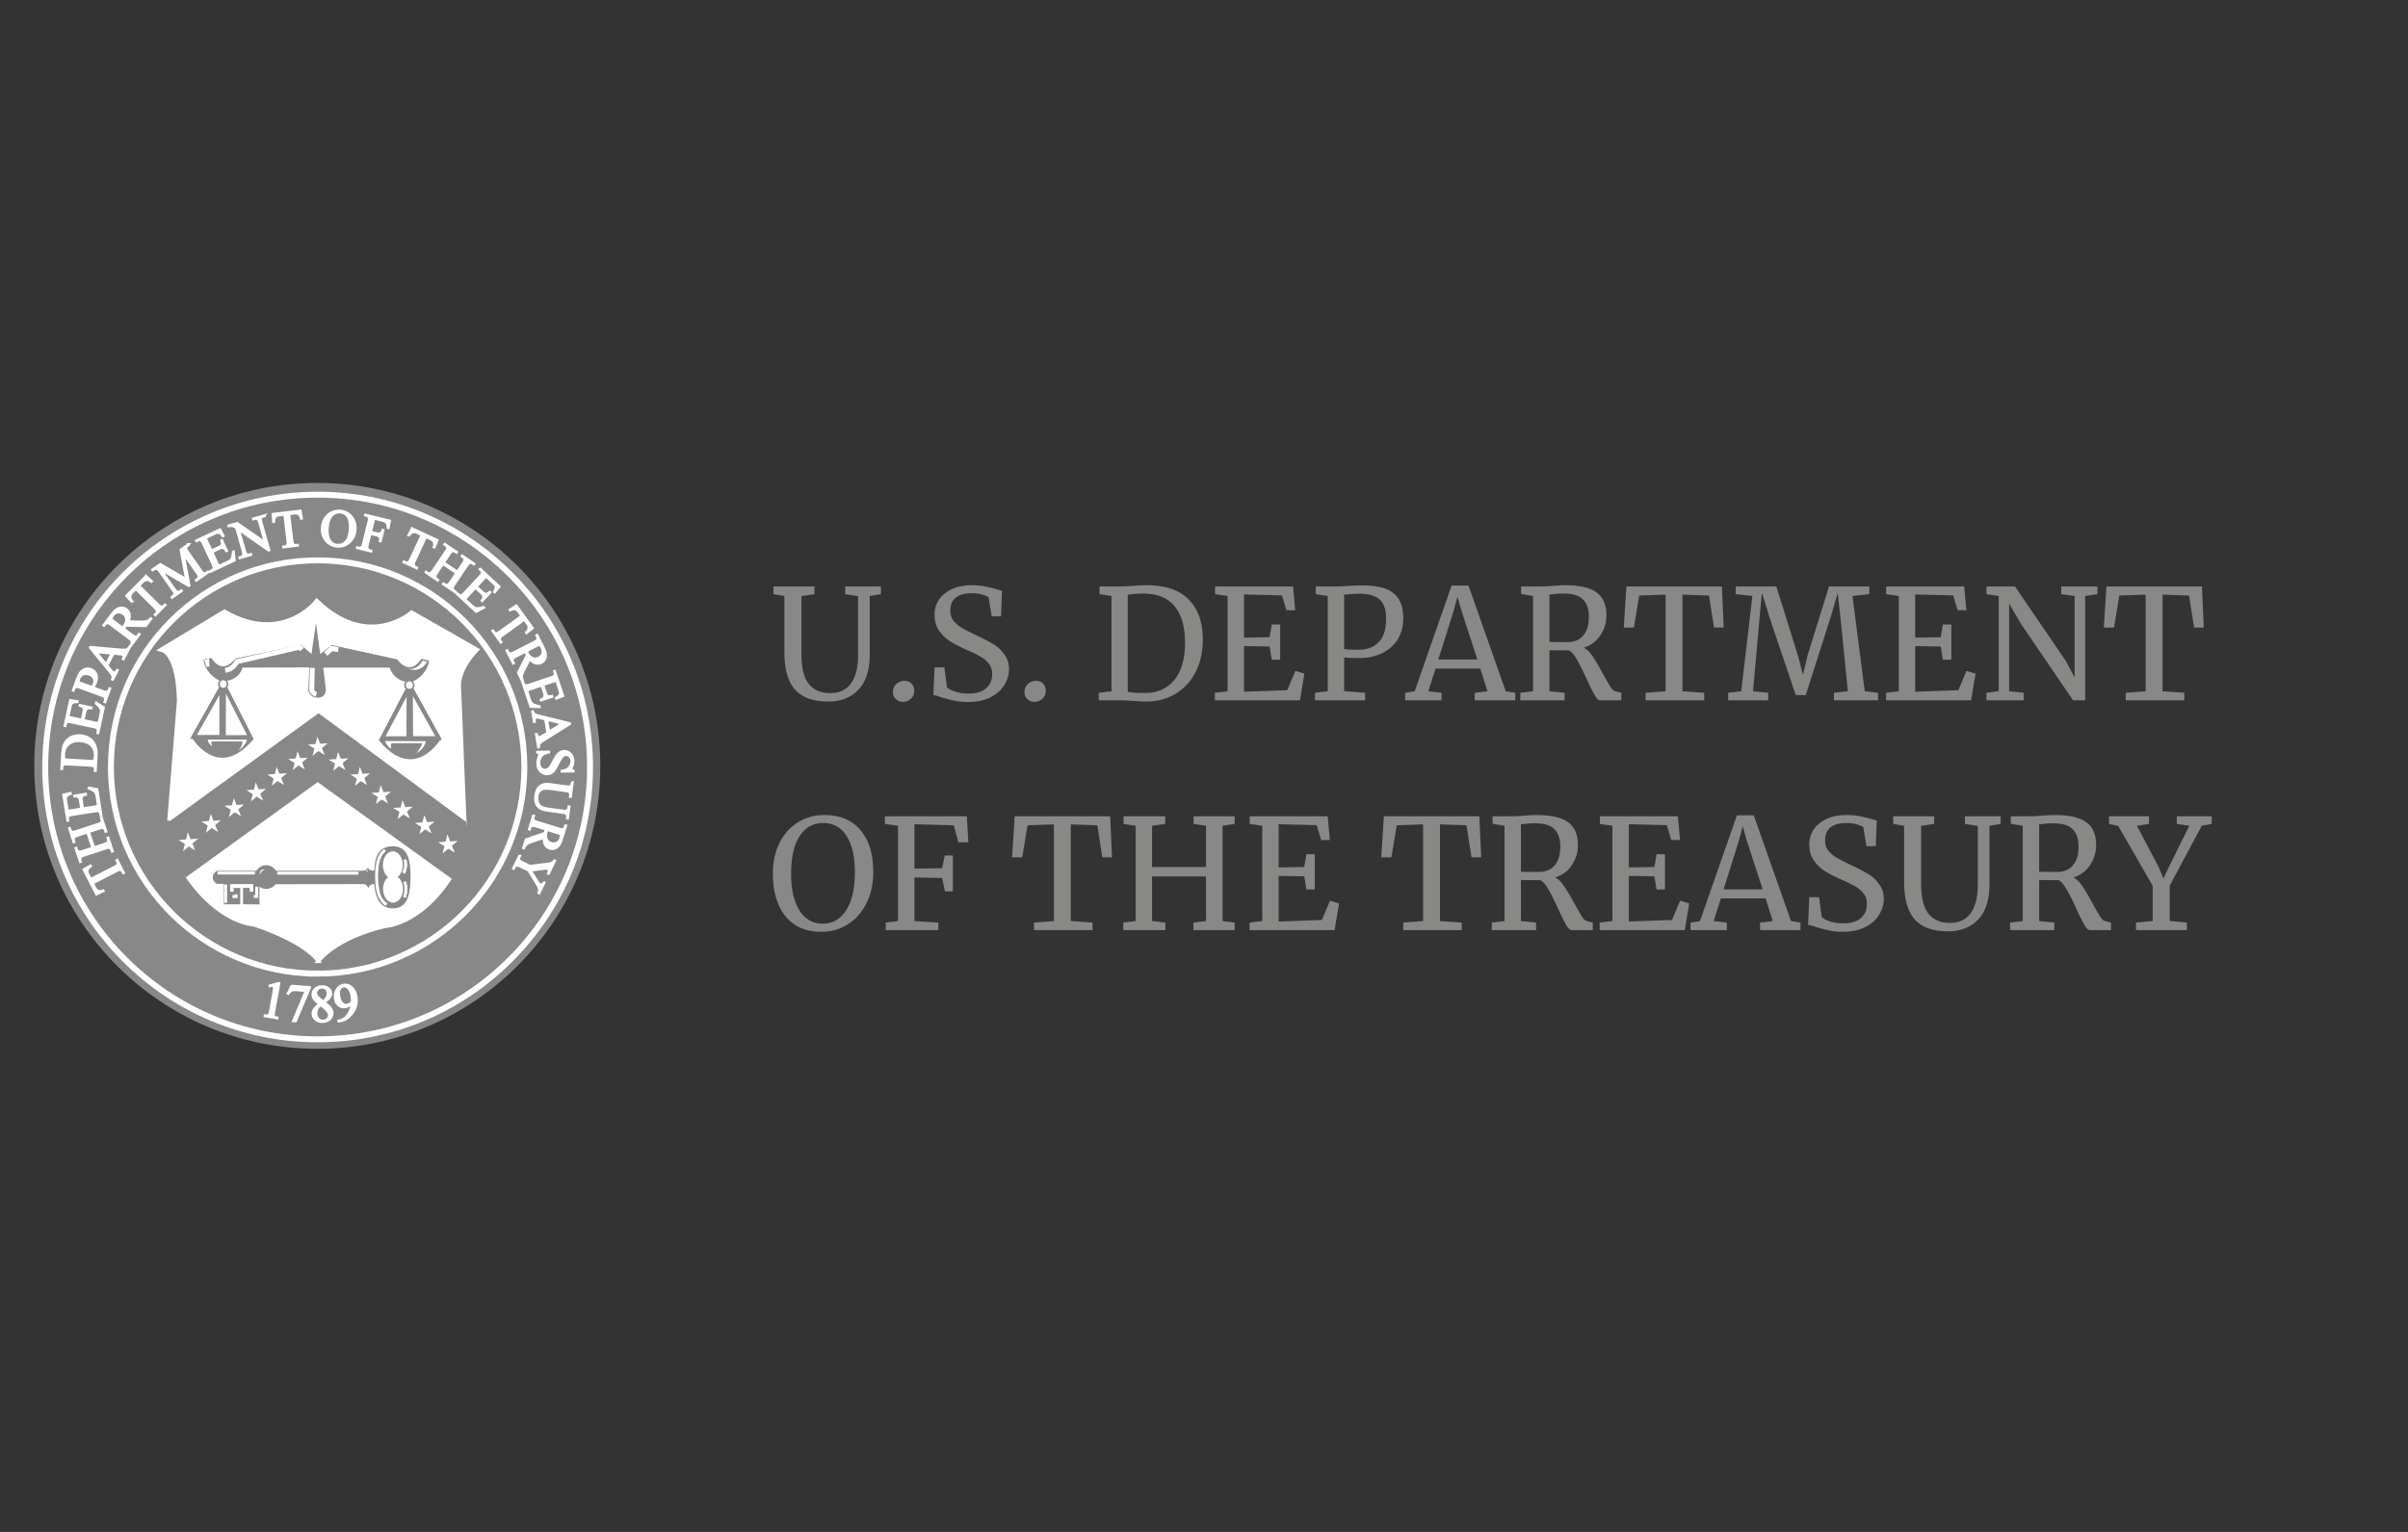 <svg width="220" height="140" fill="none" xmlns="http://www.w3.org/2000/svg"><rect width="100%" height="100%" fill="#333333" stroke="none"/><g clip-path="url(#a)"><path d="M28.988 95.669c14.18 0 25.676-11.496 25.676-25.677 0-14.18-11.495-25.676-25.676-25.676-14.18 0-25.676 11.496-25.676 25.676 0 14.18 11.495 25.677 25.676 25.677Z" fill="#888" stroke="#888" stroke-width=".36"/><path d="m15.547 75.012.887-10.958c-.08-4.295-1.506-4.703-1.506-4.703l5.581-3.363c5.3 3.055 8.439-.95 8.439-.95 4.693 4.495 8.668 1.037 8.668 1.037l5.817 3.32C41.564 61.417 41.86 62.9 41.86 62.9l.48 11.97-13.236-9.74-13.558 9.883Z" fill="#fff" stroke="#fff" stroke-width=".541"/><path d="M29.08 87.831s1.464-2.095 6.093-3.196c0 0 3.193-.108 6.008-4.491l-12.162-8.61-11.949 8.48c2.988 4.404 6.194 4.496 6.194 4.496 4.91 1.68 5.817 3.321 5.817 3.321Z" fill="#fff" stroke="#fff" stroke-width=".36"/><path d="M24.323 81.062c.482 0 .873-.406.873-.909 0-.501-.39-.908-.873-.908-.482 0-.873.407-.873.908 0 .503.391.909.873.909Z" fill="#888" stroke="#888" stroke-width=".36"/><path d="m28.858 56.995-.404 2.777-.955-.85-5.996 1.262s-1.12 1.62-2.198-.06l-.716.151s.082 1.209 1.431 1.908h.039a.48.48 0 0 0-.036.636l-2.547 4.507s2.396 4.178 5.688.216l-2.405-4.73a.48.48 0 0 0-.026-.612l.086.002s1.053-.16 1.329-1.19l6.104-.023.008-.002-.09 2.103c.215.741.813.666.813.666.723.075.798-.671.799-.673l-.25-2.071h6.088c.267 1.033 1.334 1.272 1.334 1.272l.114-.001a.48.48 0 0 0-.01.666l-2.44 4.707c3.26 3.988 5.69-.17 5.69-.17l-2.54-4.576a.48.48 0 0 0-.052-.637h.037c1.355-.689 1.446-1.897 1.446-1.897l-.715-.158c-1.091 1.672-2.198.043-2.198.043l-5.985-1.31-1.047.819-.37-2.7-.026-.075Zm-8.245 5.945 2.249 4.417-2.411.017.01-4.382a.46.46 0 0 0 .152-.052Zm-.448 0c.019.01.038.02.058.027l.003 4.383h-2.545l2.484-4.41Zm17.445.105 2.463 4.417h-2.517l-.015-4.387a.463.463 0 0 0 .069-.03Zm-.35.032a.463.463 0 0 0 .068.016l-.015 4.381h-2.392l2.338-4.397Zm-1.39 14.265c-1.279.003-1.615.923-1.674 2.232l-.011-.012s-.461.075-.56-.3c0 0-.1.325-.525.312l-13.306.013c-.816.66.008 1.185.008 1.185h.65v1.871h1.496v-1.497h-.599l.012.35h-.336v-.7h2.11l-.005.7h-.31l-.012-.352-.599-.002-.006 1.496 1.504.018v-1.847l9.505-.012c.325.012.45.387.45.387.087-.437.536-.387.536-.387.1 1.25.525 2.213 1.684 2.22 1.397.009 1.62-1.375 1.62-2.944 0-1.568-.273-2.736-1.633-2.731Zm.006.462c.48-.01.886.5.918 1.165.022.474-.151.904-.425 1.139l-.047.03c.27.191.465.565.49 1.013.038.686-.335 1.285-.835 1.339-.5.053-.935-.46-.975-1.147-.026-.474.144-.905.415-1.145l.047-.045c-.27-.196-.46-.574-.482-1.022-.032-.687.347-1.28.847-1.324a.667.667 0 0 1 .047-.003Z" fill="#888"/><path d="m20.463 62.64-.012 4.732 2.411-.017-2.399-4.715Zm-.24.197-2.541 4.51h2.544l-.003-4.51Zm17.318.082.016 4.54h2.517l-2.533-4.54Zm-.212.025-2.407 4.528h2.391l.016-4.528Z" stroke="#888" stroke-width=".36"/><path d="M20.395 62.17c-.176 0-.318.153-.318.344 0 .19.142.343.318.343.175 0 .317-.153.317-.343 0-.19-.142-.344-.317-.344Zm17.008.1c-.175 0-.317.153-.317.343 0 .19.142.344.317.344.176 0 .318-.154.318-.344 0-.19-.142-.344-.318-.344Z" fill="#fff"/><path d="M29.019 94.982c13.745 0 24.887-11.143 24.887-24.887S42.764 45.208 29.019 45.208c-13.744 0-24.887 11.142-24.887 24.887 0 13.744 11.143 24.887 24.887 24.887Zm0-6c10.43 0 18.886-8.457 18.886-18.887S39.45 51.208 29.02 51.208s-18.887 8.456-18.887 18.887c0 10.43 8.456 18.886 18.887 18.886Z" stroke="#fff" stroke-width=".541"/><path d="M16.99 80.004c-.88-1.228-1.59-3.065-1.59-4.717l13.704-9.935 13.372 9.85c0 1.653-.32 3.713-1.2 4.942L29.022 71.31l-12.031 8.693Z" fill="#888" stroke="#888" stroke-width=".27"/><path d="m27.464 46.66-2.561.308.055.741.09-.01a.698.698 0 0 1 .059-.353.44.44 0 0 1 .187-.19.966.966 0 0 1 .303-.07l.379-.046.287 2.392c.021.175.016.29-.01.347-.048.086-.138.136-.27.151l-.114.015.01.084 1.333-.16-.01-.086-.109.014c-.122.015-.216-.008-.281-.067-.048-.042-.081-.158-.105-.352l-.287-2.391.44-.053a.678.678 0 0 1 .323.023.486.486 0 0 1 .214.176c.034.054.069.14.1.271l.089-.01-.122-.734Zm3.362.012c-.29.026-.557.13-.795.313-.365.288-.573.68-.618 1.178-.044.488.067.9.333 1.234.266.335.613.519 1.05.558.426.039.8-.085 1.133-.376.326-.286.514-.67.556-1.144.042-.465-.07-.867-.34-1.202a1.44 1.44 0 0 0-1.02-.56 1.679 1.679 0 0 0-.299-.001Zm.24.163c.3.027.523.152.674.376.19.285.258.697.21 1.233-.045.497-.173.854-.388 1.064a.897.897 0 0 1-.756.28.812.812 0 0 1-.64-.377c-.193-.295-.267-.698-.22-1.21.044-.503.183-.872.42-1.114a.83.83 0 0 1 .7-.252Zm2.29.188-.02.083.111.027a.427.427 0 0 1 .194.107c.04.04.06.079.069.12.007.05-.01.159-.048.311l-.486 1.984c-.046.185-.093.296-.141.333-.074.06-.175.075-.3.044l-.11-.027-.022.083 1.313.323.021-.084-.111-.027a.423.423 0 0 1-.19-.106.226.226 0 0 1-.073-.12c-.007-.051.01-.16.047-.312l.238-.967.554.137a.525.525 0 0 1 .221.098c.049.041.08.093.094.156a.623.623 0 0 1-.018.274l.083.02.255-1.039-.083-.02c-.06.166-.129.267-.203.308-.073.04-.173.045-.302.013l-.555-.136.295-1.202.675.166a1 1 0 0 1 .34.132.461.461 0 0 1 .154.19c.039.083.06.2.061.353l.079.02.133-.684-2.275-.558Zm-9.183.062-1.067.303.024.082.105-.029c.124-.035.22-.028.293.02.054.034.11.142.163.33l.5 1.753-2.508-1.75-.815.232.023.082a.747.747 0 0 1 .202-.038.964.964 0 0 1 .223.036c.056.023.143.068.26.149l.601 2.11c.05.17.062.284.044.344-.033.093-.114.156-.247.194l-.105.03.023.082 1.067-.303-.023-.083-.11.031c-.12.034-.216.027-.293-.02-.054-.034-.105-.143-.158-.33l-.533-1.869 2.693 1.876.082-.023-.729-2.559c-.048-.17-.061-.285-.044-.344.033-.094.114-.157.243-.193l.11-.031-.024-.082Zm13.466 1.183-.343.66.082.038a.693.693 0 0 1 .235-.269.434.434 0 0 1 .26-.062.943.943 0 0 1 .295.1l.345.16-1.014 2.184c-.074.16-.139.256-.191.289-.086.05-.188.044-.31-.012l-.103-.048-.037.077 1.218.566.036-.078-.099-.046c-.112-.052-.18-.12-.203-.205-.02-.061.013-.178.095-.354l1.014-2.185.402.187c.12.055.208.117.263.19.05.07.084.16.089.262a.854.854 0 0 1-.058.282l.082.038.282-.687-2.34-1.087Zm-17.528.1-2.204 1.027.036.078.103-.049c.117-.054.215-.068.289-.034.058.025.128.129.212.31l.867 1.86c.065.138.1.237.102.288a.168.168 0 0 1-.041.145.473.473 0 0 1-.168.137l-.104.048.036.078 2.205-1.028-.088-.83-.086.04c-.008.219-.039.39-.084.517a.557.557 0 0 1-.15.232 1.469 1.469 0 0 1-.333.198l-.483.225c-.082.038-.138.054-.172.048a.11.11 0 0 1-.09-.036c-.025-.02-.066-.096-.124-.221l-.44-.945.629-.294a.674.674 0 0 1 .288-.08c.068-.001.125.02.175.06.04.028.099.11.185.238l.077-.035-.464-.997-.078.036c.068.168.082.298.04.397-.035.073-.13.15-.295.227l-.63.293-.527-1.13.786-.366c.138-.065.24-.103.307-.107a.358.358 0 0 1 .22.055c.067.042.145.132.246.269l.082-.038-.324-.616Zm20.527 1.328-.048.071.095.064c.06.04.107.095.145.167.027.046.032.09.024.136a1.07 1.07 0 0 1-.152.277l-1.14 1.694c-.106.158-.188.245-.246.264-.09.031-.19.01-.298-.062l-.094-.064-.048.071 1.122.755.047-.071-.094-.064a.424.424 0 0 1-.142-.164.228.228 0 0 1-.027-.14c.01-.05.064-.145.151-.276l.537-.798 1.213.817-.537.797c-.107.158-.19.246-.247.264-.094.029-.19.01-.297-.062l-.094-.064-.048.072 1.121.755.048-.072-.091-.061a.456.456 0 0 1-.15-.17.242.242 0 0 1-.023-.136c.011-.05.064-.146.152-.276l1.14-1.695c.085-.126.152-.207.194-.236a.173.173 0 0 1 .147-.04c.074.01.143.035.206.077l.091.061.048-.071-1.121-.755-.049.072.095.063c.06.04.108.096.142.165.03.049.035.092.028.139-.011.05-.062.142-.152.276l-.508.754-1.212-.816.507-.754c.085-.127.151-.208.194-.237a.198.198 0 0 1 .147-.039.47.47 0 0 1 .203.074l.095.064.047-.071-1.121-.755Zm-23.411.025-.732.515.496 2.666-2.35-1.362-.74.52.05.07a.636.636 0 0 1 .26-.126.27.27 0 0 1 .162.022c.062.031.134.108.214.221l1.186 1.686c.1.144.15.25.154.31-.001.1-.057.186-.166.263l-.093.065.05.07.906-.638-.05-.07-.093.066c-.1.071-.194.095-.283.077-.062-.014-.146-.1-.258-.26l-1.214-1.726 2.525 1.472.063-.043-.535-2.871 1.212 1.725c.102.144.152.248.154.31.004.096-.056.185-.164.261l-.094.067.05.07 1.105-.778-.05-.07-.088.063c-.106.074-.2.099-.284.077-.063-.014-.15-.098-.262-.258l-1.186-1.686c-.102-.144-.152-.248-.154-.31 0-.1.056-.185.169-.264l.089-.064-.05-.07Zm26.64 2.236-.06.063.084.077c.095.088.145.173.14.254 0 .065-.07.168-.206.315l-1.397 1.503a1.028 1.028 0 0 1-.228.204.171.171 0 0 1-.15.015.465.465 0 0 1-.19-.104l-.084-.078-.058.063 1.782 1.655.737-.394-.07-.065a1.73 1.73 0 0 1-.51.117.553.553 0 0 1-.272-.05 1.472 1.472 0 0 1-.309-.235l-.39-.363c-.067-.061-.102-.107-.11-.14a.11.11 0 0 1 0-.098c.01-.031.064-.097.158-.198l.709-.764.51.473c.097.09.157.166.183.236a.266.266 0 0 1 .01.184c-.011.048-.065.134-.151.262l.062.059.748-.806-.062-.058c-.13.126-.246.188-.354.184-.08-.003-.187-.063-.32-.186l-.51-.473.85-.914.634.59c.112.103.185.184.215.244.036.08.045.153.031.225-.014.078-.067.184-.156.329l.066.061.449-.532-1.782-1.655Zm-30.526.663-1.818 1.83.504.547.063-.063a.698.698 0 0 1-.173-.313.443.443 0 0 1 .03-.266.971.971 0 0 1 .194-.243l.268-.27 1.71 1.697c.125.124.192.218.206.278.017.098-.023.192-.117.286l-.08.082.06.06.946-.953-.06-.06-.078.078c-.087.087-.174.128-.262.122-.064-.003-.161-.074-.3-.21l-1.71-1.698.312-.314a.68.68 0 0 1 .269-.182.483.483 0 0 1 .276.005c.06.02.142.067.246.15l.064-.064-.55-.5Zm33.837 2.694-.622.407.052.074a.702.702 0 0 1 .337-.12.431.431 0 0 1 .258.073.939.939 0 0 1 .207.232l.224.308-1.955 1.409c-.142.103-.247.154-.308.158-.1.001-.186-.054-.264-.162l-.067-.093-.069.05.785 1.089.07-.05-.065-.09c-.072-.1-.098-.192-.077-.277.014-.063.099-.148.257-.262l1.954-1.408.259.358a.678.678 0 0 1 .136.296.484.484 0 0 1-.05.27.861.861 0 0 1-.19.219l.053.073.583-.46-1.508-2.094Zm-36.092.212a.901.901 0 0 0-.46.16c-.133.096-.3.28-.505.55l-.69.916.069.052.071-.096c.071-.094.153-.147.24-.152.068-.003.177.05.337.17l1.631 1.229c.144.11.227.19.245.244.034.098.01.2-.07.306l-.071.095.068.051.813-1.08-.068-.05-.074.098c-.071.096-.15.144-.237.149-.068.003-.177-.05-.337-.17l-.734-.553c.015-.02.033-.035.047-.054l.037-.05c.03-.038.067-.087.111-.154l1.823.033.507-.674-.068-.05c-.118.124-.236.208-.355.256-.12.04-.307.06-.563.052l-1.115-.024c.112-.243.152-.463.112-.648a.736.736 0 0 0-.288-.456.723.723 0 0 0-.476-.15Zm-.188.446c.125.01.246.057.366.148a.62.62 0 0 1 .258.48c.018.198-.068.414-.248.654l-.032.041-.046.06-1.049-.79c.069-.138.13-.242.184-.314a.656.656 0 0 1 .44-.276.637.637 0 0 1 .127-.003Zm38.175 2.037-.076.039.054.106c.054.105.066.2.032.282-.027.062-.121.138-.299.23l-1.818.93c-.16.083-.268.123-.326.114-.102-.011-.184-.076-.245-.195l-.054-.106-.076.04.616 1.202.076-.039-.056-.11c-.054-.106-.063-.197-.03-.278.026-.062.122-.138.3-.23l.817-.419c.011.022.017.045.028.066l.029.055c.021.043.05.098.09.168l-.823 1.626.383.75.077-.04a1.01 1.01 0 0 1-.077-.43c.016-.127.08-.304.199-.53l.507-.993c.17.206.35.339.535.384a.73.73 0 0 0 .535-.061.725.725 0 0 0 .344-.363.899.899 0 0 0 .056-.484c-.029-.162-.121-.392-.275-.693l-.523-1.021Zm.216.9c.094.123.162.222.203.303.091.178.11.35.056.517a.662.662 0 0 1-.346.38.619.619 0 0 1-.544.022c-.186-.07-.343-.241-.48-.508l-.023-.047-.036-.067 1.17-.6Zm-41.041.21-.038.071 1.789 2.188c.158.19.246.338.279.441.016.052.001.141-.04.27l.077.04.46-.881-.075-.04c-.08.13-.146.208-.2.228-.056.025-.101.028-.147.004a.822.822 0 0 1-.203-.197l-.342-.416.568-1.084.482.043c.16.014.272.035.331.066a.173.173 0 0 1 .087.121c.01.053-.009.14-.062.252l.076.04.576-1.1-.076-.04a.502.502 0 0 1-.232.216c-.09.039-.247.043-.475.026l-2.835-.249Zm.567.485 1.376.123-.5.953-.876-1.076Zm-.782 1.485a.75.75 0 0 0-.255.04.985.985 0 0 0-.42.286c-.11.132-.214.332-.31.596l-.4 1.085.08.03.041-.112c.041-.111.104-.185.188-.22.064-.022.182.001.37.07l1.916.705c.17.063.273.115.306.163.06.084.067.188.022.313l-.041.111.08.03.467-1.269-.08-.03-.042.112c-.041.112-.103.185-.186.216-.064.022-.183.003-.371-.066l-.867-.318a2.23 2.23 0 0 0 .245-.474c.107-.29.115-.546.022-.762a.837.837 0 0 0-.502-.454.813.813 0 0 0-.263-.052Zm42.661.214-.08.027.035.109c.041.122.044.221.002.29-.032.056-.144.113-.333.177l-1.945.649a1.043 1.043 0 0 1-.299.07.172.172 0 0 1-.14-.06.466.466 0 0 1-.116-.182l-.036-.108-.082.027.77 2.307.836.008-.03-.09a1.716 1.716 0 0 1-.504-.144.555.555 0 0 1-.215-.174 1.51 1.51 0 0 1-.158-.354l-.168-.505c-.028-.086-.038-.143-.029-.177a.111.111 0 0 1 .047-.085c.023-.023.102-.055.233-.098l.99-.33.22.659a.69.69 0 0 1 .047.295.27.27 0 0 1-.08.167 1.195 1.195 0 0 1-.258.157l.027.08 1.043-.347-.027-.08c-.175.047-.306.045-.4-.008-.069-.043-.133-.146-.19-.318l-.22-.66 1.183-.394.274.822c.048.144.073.251.07.317a.354.354 0 0 1-.08.213c-.049.061-.146.129-.294.213l.029.086.648-.252-.77-2.307Zm-42.924.304a.858.858 0 0 1 .388.05.67.67 0 0 1 .394.334c.077.15.088.3.032.452-.017.045-.04.093-.065.15-.032.058-.07.12-.112.191l-1.228-.452c.016-.126.037-.224.065-.3a.71.71 0 0 1 .2-.297.571.571 0 0 1 .326-.128Zm-1.362 2.36-.515 2.377.084.018.024-.112c.028-.125.075-.212.147-.25.055-.032.18-.024.376.018l2.005.434c.148.033.249.064.291.093a.17.17 0 0 1 .09.123.47.47 0 0 1 .008.215l-.025.112.084.018.516-2.377-.715-.433-.02.093c.17.14.288.267.36.38.059.09.09.175.096.26.006.083-.008.212-.045.384l-.113.521c-.02.089-.04.142-.066.166a.11.11 0 0 1-.083.05c-.03.009-.116-.005-.25-.034l-1.02-.221.148-.68a.67.67 0 0 1 .109-.278.273.273 0 0 1 .154-.103c.046-.014.148-.011.302-.002l.018-.084-1.074-.233-.018.083c.174.048.287.117.339.21.038.072.041.194.002.371l-.147.68-1.22-.265.185-.847c.032-.149.065-.254.1-.31a.363.363 0 0 1 .178-.141c.074-.028.193-.036.363-.033l.02-.088-.688-.115Zm42.296 1.028-.085.014.163.981.084-.014c-.015-.152-.008-.254.023-.302.03-.053.063-.083.115-.092a.84.84 0 0 1 .28.036l.523.125.2 1.208-.412.256c-.135.085-.237.136-.303.146a.174.174 0 0 1-.143-.043c-.04-.038-.077-.118-.102-.24l-.084.015.202 1.225.084-.013a.502.502 0 0 1 .055-.314c.048-.085.172-.182.364-.306l2.414-1.508-.013-.08-2.745-.671c-.241-.057-.401-.122-.49-.184-.043-.031-.085-.111-.13-.239Zm1.285.796 1.347.332-1.172.73-.175-1.062ZM7.336 67.2a1.676 1.676 0 0 0-.878.174 1.286 1.286 0 0 0-.566.564c-.123.236-.195.594-.222 1.06l-.072 1.283.085.005.007-.12c.007-.118.045-.206.115-.26.055-.04.18-.056.374-.045l2.039.115c.176.01.288.036.339.072.082.057.12.155.112.288l-.006.118.085.005.08-1.407c.034-.608-.106-1.073-.418-1.391-.279-.283-.637-.437-1.074-.461Zm-.011.533c.432.024.767.162 1.006.415.238.246.35.553.33.91-.008.132-.041.298-.095.49l-2.675-.151a2.083 2.083 0 0 1-.04-.48c.021-.37.162-.667.427-.886.266-.223.614-.323 1.047-.298Zm44.222.897a.721.721 0 0 0-.36.097.988.988 0 0 0-.291.262 4.949 4.949 0 0 0-.352.587c-.148.273-.24.436-.287.5a.666.666 0 0 1-.221.203.464.464 0 0 1-.232.065.49.49 0 0 1-.37-.16.677.677 0 0 1-.159-.46.995.995 0 0 1 .102-.463.834.834 0 0 1 .276-.318c.113-.069.279-.128.506-.17l-.001-.086-1.08.018.001.085c.072.009.124.027.149.05.023.02.034.052.034.09.001.038-.021.133-.071.286a3.642 3.642 0 0 0-.08.302 1.44 1.44 0 0 0-.016.257c.005.295.094.532.268.715a.823.823 0 0 0 1.28-.083c.084-.106.2-.313.351-.61.19-.365.343-.596.456-.693a.398.398 0 0 1 .26-.104.451.451 0 0 1 .34.151.56.56 0 0 1 .154.398.89.89 0 0 1-.102.42.758.758 0 0 1-.29.31 1.277 1.277 0 0 1-.497.16v.086l1.09-.018v-.086a.285.285 0 0 1-.145-.06.137.137 0 0 1-.039-.099c0-.033.018-.095.054-.182.078-.191.118-.368.115-.539-.004-.267-.089-.49-.258-.658a.762.762 0 0 0-.584-.253Zm.705 2.835-.016.118c-.016.118-.056.2-.125.243-.068.043-.194.056-.387.03l-1.222-.168c-.377-.05-.635-.062-.779-.028a.948.948 0 0 0-.527.307c-.142.16-.238.41-.285.75-.043.316-.014.57.083.77a.944.944 0 0 0 .4.424c.16.084.401.15.712.193l1.27.172c.174.024.28.053.323.092a.32.32 0 0 1 .117.304l-.016.118.085.012.15-1.099-.085-.011-.017.118c-.016.117-.06.203-.135.25-.057.036-.183.043-.377.016l-1.264-.171c-.335-.046-.566-.106-.694-.186a.706.706 0 0 1-.3-.378 1.11 1.11 0 0 1-.058-.565.879.879 0 0 1 .14-.393.636.636 0 0 1 .251-.22.86.86 0 0 1 .384-.073c.16-.003.297.006.42.023l1.364.185c.174.024.284.058.335.103.073.068.104.163.086.296l-.017.117.085.012.184-1.349-.085-.011Zm-44.183.504.015.094c.208.068.365.145.474.224a.551.551 0 0 1 .182.207c.036.076.071.201.099.375l.083.526c.014.09.014.147 0 .179a.11.11 0 0 1-.06.076c-.027.019-.11.038-.247.059l-1.03.164-.108-.687a.672.672 0 0 1 0-.299.27.27 0 0 1 .107-.152c.038-.03.134-.064.28-.111l-.013-.085-1.086.172.014.085c.18-.019.308.004.392.073.061.053.108.165.136.344l.11.686-1.232.196-.136-.855a1.044 1.044 0 0 1-.018-.325.36.36 0 0 1 .114-.197c.059-.053.166-.103.326-.163l-.014-.089-.682.142.382 2.402.084-.013-.018-.113c-.02-.126-.006-.226.046-.287.04-.05.16-.087.357-.119l2.026-.322c.15-.023.256-.03.306-.02a.17.17 0 0 1 .128.081.47.47 0 0 1 .085.2l.018.112.084-.014-.38-2.402-.824-.144Zm40.646 2.547-.4 1.29.082.026.037-.118c.035-.114.093-.186.173-.22.063-.026.183-.013.374.045l.878.272c-.007.023-.019.044-.025.067l-.019.059a2.741 2.741 0 0 0-.052.183l-1.726.587-.249.805.082.025c.069-.158.15-.277.247-.362.1-.079.269-.161.512-.24l1.057-.356c-.023.267.014.487.114.648a.735.735 0 0 0 .425.331c.173.054.34.045.5-.02a.898.898 0 0 0 .378-.306c.092-.136.188-.365.288-.688l.34-1.096-.083-.025-.035.114c-.035.113-.093.19-.174.224-.063.026-.184.013-.375-.046l-1.95-.603c-.173-.053-.278-.101-.313-.147-.065-.08-.078-.183-.04-.31l.036-.115-.082-.024ZM9.3 74.71l-.08.027.034.104a.46.46 0 0 1 .013.226.234.234 0 0 1-.065.12c-.04.034-.14.077-.29.126l-1.941.634c-.145.047-.247.07-.299.067a.17.17 0 0 1-.14-.06.48.48 0 0 1-.116-.187l-.034-.104-.08.026.419 1.286.081-.027-.035-.108a.42.42 0 0 1-.011-.217.19.19 0 0 1 .064-.127c.04-.032.136-.073.29-.124l.864-.282.453 1.389-.864.282c-.144.048-.247.07-.298.068a.197.197 0 0 1-.14-.06.47.47 0 0 1-.115-.183l-.035-.108-.081.026.42 1.285.08-.026-.034-.109a.45.45 0 0 1-.013-.222.195.195 0 0 1 .065-.121c.04-.033.137-.074.29-.124l1.941-.634c.181-.06.3-.079.357-.057.09.03.156.11.196.232l.035.108.082-.027-.42-1.284-.081.026.036.109a.424.424 0 0 1 .01.216.223.223 0 0 1-.064.126c-.039.033-.14.076-.29.125l-.913.299-.454-1.39.914-.298c.181-.059.3-.078.357-.056.091.034.156.11.195.231l.036.109.081-.027-.42-1.285ZM50 75.854l1.255.388c-.018.154-.04.271-.066.358a.656.656 0 0 1-.32.409.66.66 0 0 1-.513.03.619.619 0 0 1-.406-.364c-.084-.18-.076-.413.012-.7a1.83 1.83 0 0 1 .016-.049l.022-.073Zm-2.546 2.308-.59 1.216.077.037.046-.093c.057-.116.128-.188.213-.21.061-.018.178.013.354.098l.724.351.736 1.199c.091.15.156.266.187.355.033.085.05.172.05.257a.53.53 0 0 1-.03.181l-.026.056.076.038.48-.99-.076-.037a.472.472 0 0 1-.107.154.202.202 0 0 1-.115.05.197.197 0 0 1-.12-.015c-.063-.031-.141-.122-.232-.271l-.604-.98 1.199-.15c.174-.02.285-.02.337.005.06.029.092.081.094.151a.416.416 0 0 1-.04.203l-.03.065.076.037.588-1.212-.076-.037a.318.318 0 0 1-.08.11.861.861 0 0 1-.224.145c-.05.017-.166.036-.353.062l-1.574.193-.665-.322c-.158-.077-.252-.144-.285-.197-.048-.087-.04-.189.017-.309l.05-.103-.077-.037Zm-36.737.418-.075.04.049.097c.057.11.068.206.035.287-.023.06-.12.13-.293.22l-2.144 1.099-.202-.394a.684.684 0 0 1-.09-.313.485.485 0 0 1 .09-.26.856.856 0 0 1 .22-.187l-.041-.08-.646.367 1.177 2.296.676-.31-.041-.08a.697.697 0 0 1-.35.068.438.438 0 0 1-.244-.11.953.953 0 0 1-.171-.26l-.174-.34 2.143-1.098c.157-.08.268-.115.33-.11.097.015.175.081.235.2l.052.102.077-.04-.613-1.194Zm14.735 11.254-.825.226.02.076a.653.653 0 0 1 .252-.026.161.161 0 0 1 .097.05c.024.029.035.07.036.118.002.069-.015.215-.056.44l-.306 1.674c-.034.187-.064.297-.085.332a.206.206 0 0 1-.105.073c-.051.014-.146.007-.292-.015l-.016.085 1.17.213.015-.084c-.14-.03-.232-.057-.274-.089a.17.17 0 0 1-.071-.114c-.005-.05.005-.159.037-.332l.477-2.614-.074-.013Zm6.166.149a.874.874 0 0 0-.19.003c-.301.037-.53.195-.688.478a1.23 1.23 0 0 0-.145.76c.035.279.143.495.32.646.176.15.376.212.592.185.194-.024.402-.126.623-.312a2.084 2.084 0 0 1-.243.783c-.133.246-.278.422-.437.533-.159.11-.342.181-.54.21l.012.085.132-.016c.292-.036.551-.15.776-.345a2.21 2.21 0 0 0 .62-.834c.132-.323.177-.66.135-1.003-.049-.387-.203-.7-.457-.936a.869.869 0 0 0-.51-.237Zm-4.981.097-.358.72.065.034a.788.788 0 0 1 .338-.307c.08-.036.204-.046.38-.032l.862.068-1.161 2.755.26.02 1.289-3.035.007-.09-1.682-.133Zm2.767.052c-.262.006-.474.087-.628.237a.702.702 0 0 0-.225.533c.002.133.043.26.117.383.074.122.24.28.495.479-.229.17-.387.327-.474.467a.703.703 0 0 0-.134.416.727.727 0 0 0 .211.486c.17.181.41.27.71.264.27-.006.492-.092.66-.252a.746.746 0 0 0 .239-.571.81.81 0 0 0-.186-.495c-.094-.117-.278-.28-.554-.482.258-.173.431-.32.514-.445a.662.662 0 0 0 .116-.363c-.004-.177-.084-.332-.244-.466-.16-.134-.366-.196-.617-.19Zm1.996.01a.433.433 0 0 1 .329.099.949.949 0 0 1 .266.37c.073.168.117.325.135.476.015.118.02.28.017.482a.86.86 0 0 1-.237.173.813.813 0 0 1-.244.083.449.449 0 0 1-.393-.153c-.159-.166-.256-.409-.296-.734-.03-.24-.001-.431.088-.567a.453.453 0 0 1 .335-.228Zm-1.989.119a.512.512 0 0 1 .379.129c.092.093.142.22.146.382a.673.673 0 0 1-.068.33c-.046.1-.162.236-.344.407l-.392-.31a.883.883 0 0 1-.18-.225.513.513 0 0 1-.068-.24.424.424 0 0 1 .14-.327.563.563 0 0 1 .387-.146Zm-.136 1.59c.338.255.567.464.68.628a.493.493 0 0 1 .096.293.442.442 0 0 1-.144.345.558.558 0 0 1-.4.151.54.54 0 0 1-.419-.171.674.674 0 0 1-.176-.472.942.942 0 0 1 .085-.416c.06-.129.152-.25.278-.358Z" fill="#fff" stroke="#fff" stroke-width=".181"/><path d="M38.613 60.377s-.499.935-1.335.735c0 0 1.136.5 1.735-.648l-.4-.087Zm-9.617 6.955-.169.664-.685.045.58.367-.169.665.528-.439.58.366-.253-.638.528-.438-.686.044-.254-.636Zm-10.017.259s.03.395.43.614c0 0-.181-.304-.065-.45h2.801s.069.382-.383.854c0 0 .671-.424.8-1.006l-3.583-.012Zm16.192.133s.147.437.563.718c0 0-.076-.334.044-.521h2.798s-.042.282-.511.891c0 0 .697-.323.83-1.072l-3.724-.016Zm-7.988.925-.17.665-.685.045.58.366-.169.666.528-.439.58.366-.253-.637.528-.439-.685.045-.254-.638Zm3.703.06-.169.664-.685.045.58.366-.169.666.528-.44.58.367-.253-.638.528-.437-.686.044-.254-.637Zm-5.61 1.364-.17.666-.685.045.58.366-.17.665.529-.439.58.367-.254-.638.528-.439-.685.045-.254-.638Zm7.6.005-.17.666-.684.044.58.367-.17.665.528-.438.58.366-.253-.638.528-.438-.686.044-.253-.638Zm-9.508 1.42-.17.665-.685.045.58.366-.169.665.528-.439.58.367-.253-.637.527-.439-.685.044-.253-.638Zm11.417.256-.169.665-.685.045.58.367-.17.665.529-.439.58.367-.254-.638.528-.439-.685.045-.254-.638ZM21.36 72.929l-.17.665-.684.044.58.366-.17.666.528-.439.58.367-.253-.638.528-.438-.686.044-.253-.637Zm15.414.196-.17.665-.685.045.58.366-.169.665.528-.438.58.367-.253-.639.527-.438-.685.044-.253-.637Zm-17.52 1.241-.17.665-.685.044.58.367-.17.665.529-.439.58.367-.254-.638.528-.438-.685.044-.253-.637Zm19.509.13-.17.665-.684.044.58.367-.169.665.528-.438.58.366-.253-.638.527-.439-.685.045-.254-.637Zm-21.598 1.557-.169.665-.686.044.581.367-.169.665.528-.438.58.366-.253-.638.527-.438-.685.044-.254-.637Zm23.713.205-.17.665-.684.045.58.367-.17.664.528-.439.581.367-.254-.638.528-.438-.685.044-.254-.637Zm-16.749 3.2c-.488-.006-.386.516-.386.516.075-.387.462-.511.462-.511a.769.769 0 0 0-.076-.005Zm9.519.041c-.15.025-.224.175-.224.175.15.012.224-.175.224-.175Z" fill="#fff"/><path d="m28.535 61.037-.05 1.92c-.025.4.424.5.424.5m.848-3.693.549-.498.6.1m-10.33 1.895c.774-.1 1.073-.798 1.073-.798l5.738-1.322.2.224" stroke="#fff" stroke-width=".451"/><path d="M35.185 77.69c-.474.325-.711.999-.761 1.835-.05.835.001 1.501.162 2.095.2.736.724 1.06.724 1.06m1.671-4.128c.237.499-.087 1.247-.087 1.247m.062.786c.3.586 0 1.422 0 1.422M25.33 79.799h7.422m-12.137 1.035v1.672m.623-.574h.337v-.2m1.61.2h.274v-.898m-3.593-1.248h3.43m-4.465-19.372.175.499-.025-.55-.15.051Z" stroke="#fff" stroke-width=".27"/></g><path d="M75.668 64.112c-1.372 0-2.385-.364-3.038-1.092-.644-.737-.966-1.876-.966-3.416v-5.138l-.994-.168v-.7h3.738v.7l-1.19.182v5.278c0 1.27.224 2.184.672 2.744.457.56 1.11.84 1.96.84.85 0 1.484-.299 1.904-.896.43-.597.644-1.465.644-2.604V54.48l-1.176-.182v-.7h3.262v.7l-1.022.168v5.306c0 1.456-.345 2.543-1.036 3.262-.69.719-1.61 1.078-2.758 1.078Zm6.807.028a.885.885 0 0 1-.63-.252.848.848 0 0 1-.266-.644c0-.29.103-.532.308-.728.215-.196.462-.294.742-.294.29 0 .509.089.658.266a.882.882 0 0 1 .238.63c0 .308-.102.555-.308.742-.205.187-.452.28-.742.28Zm5.987.014a6.1 6.1 0 0 1-1.302-.126 16.238 16.238 0 0 1-1.26-.336c-.28-.103-.49-.159-.63-.168l.112-2.534h.896l.238 1.82c.159.15.416.285.77.406.364.112.761.168 1.19.168.71 0 1.246-.159 1.61-.476.374-.317.56-.756.56-1.316 0-.364-.102-.677-.308-.938a2.487 2.487 0 0 0-.798-.672c-.326-.187-.779-.406-1.358-.658-.522-.233-.98-.471-1.372-.714a3.662 3.662 0 0 1-1.008-.966c-.28-.41-.42-.9-.42-1.47 0-.513.136-.97.406-1.372.28-.41.677-.733 1.19-.966.523-.233 1.13-.35 1.82-.35.43 0 .808.033 1.134.098.336.065.714.154 1.134.266.187.065.346.107.476.126l-.084 2.352h-.854l-.28-1.722c-.093-.093-.289-.182-.588-.266a3.404 3.404 0 0 0-.952-.126c-.644 0-1.134.135-1.47.406-.326.27-.49.663-.49 1.176 0 .373.098.686.294.938.206.252.458.467.756.644.299.177.775.42 1.428.728.607.29 1.102.55 1.484.784.383.233.71.541.98.924.28.373.42.821.42 1.344 0 .495-.14.97-.42 1.428-.27.457-.69.835-1.26 1.134-.56.29-1.241.434-2.044.434Zm6.03-.014a.885.885 0 0 1-.63-.252.848.848 0 0 1-.265-.644c0-.29.103-.532.308-.728.215-.196.462-.294.742-.294.29 0 .508.089.658.266a.882.882 0 0 1 .238.63c0 .308-.103.555-.308.742-.206.187-.453.28-.742.28Zm7.056-9.674-1.092-.168v-.7h1.834c.29 0 .705-.019 1.246-.056.542-.037.948-.056 1.218-.056 1.736 0 3.024.439 3.864 1.316.85.868 1.274 2.09 1.274 3.668 0 1.101-.219 2.081-.658 2.94a4.808 4.808 0 0 1-1.82 1.988c-.784.476-1.684.714-2.702.714-.224 0-.606-.019-1.148-.056-.56-.037-.98-.056-1.26-.056h-1.918v-.686l1.162-.14v-8.708Zm1.484 8.75c.327.075.747.112 1.26.112h.42c.7-.01 1.316-.187 1.848-.532.542-.345.962-.859 1.26-1.54.299-.69.448-1.526.448-2.506 0-1.475-.322-2.595-.966-3.36-.634-.765-1.596-1.148-2.884-1.148-.27 0-.592.019-.966.056a2.44 2.44 0 0 1-.42.042v8.876Zm9.126-8.75-1.148-.168v-.7h7.126l.196 2.17h-.798l-.406-1.358-3.472-.084v3.948l2.338-.042.196-1.162h.77v3.22h-.77l-.196-1.204-2.338-.042v4.172l3.948-.14.742-1.764.826.252-.406 2.436h-7.77v-.686l1.162-.14v-8.708Zm9.147 0-1.092-.168v-.7h1.862c.336 0 .667-.014.994-.042.504-.037.98-.056 1.428-.056 1.353.01 2.31.261 2.87.756s.84 1.241.84 2.24c0 .747-.173 1.395-.518 1.946-.346.55-.826.97-1.442 1.26-.607.29-1.307.434-2.1.434-.271 0-.546-.005-.826-.014-.28-.019-.453-.033-.518-.042v3.08l1.918.154V64h-4.578v-.686l1.162-.14v-8.708Zm1.498 4.844c.261.047.709.07 1.344.07.737 0 1.334-.224 1.792-.672.466-.448.7-1.18.7-2.198 0-.803-.201-1.377-.602-1.722-.402-.355-1.027-.532-1.876-.532-.299 0-.616.019-.952.056a5.745 5.745 0 0 1-.406.028v4.97Zm9.82-5.796h1.54l3.402 9.66.868.14V64h-3.696v-.686l1.162-.14-.658-2.072h-4.088l-.658 2.072 1.204.14V64h-3.319v-.686l.869-.14 3.374-9.66Zm.882 2.24-.35-1.232-.336 1.26-1.414 4.494h3.57l-1.47-4.522Zm5.395 7.56 1.162-.14v-8.708l-1.092-.182v-.686h1.834c.261 0 .616-.019 1.064-.056.467-.037.831-.056 1.092-.056 1.372 0 2.347.224 2.926.672.588.439.882 1.134.882 2.086 0 .663-.187 1.27-.56 1.82-.364.55-.868.924-1.512 1.12.299.159.574.434.826.826.261.383.579.92.952 1.61.289.523.509.905.658 1.148.159.243.308.378.448.406l.546.14V64h-1.932c-.149 0-.317-.159-.504-.476a20.233 20.233 0 0 1-.742-1.498c-.336-.737-.63-1.32-.882-1.75-.243-.439-.485-.719-.728-.84a59.28 59.28 0 0 1-1.778-.014v3.752l1.386.14V64H138.9v-.686Zm4.326-4.634c.597 0 1.069-.196 1.414-.588.345-.392.518-.975.518-1.75 0-.681-.177-1.2-.532-1.554-.345-.364-.947-.546-1.806-.546-.299 0-.597.019-.896.056a4.789 4.789 0 0 1-.364.028v4.34c.14.01.429.014.868.014h.798Zm8.947-4.34-2.408.084-.49 2.926h-.924l.238-3.752h8.722l.168 3.752h-.882l-.462-2.926-2.422-.084v8.834l1.988.14V64h-5.348v-.686l1.82-.14V54.34Zm7.93.126-1.526-.168v-.7h3.71l1.974 6.3.462 1.778.42-1.778 1.96-6.3h3.682v.7l-1.54.168 1.12 8.694 1.218.154V64h-4.032v-.686l1.274-.14-.63-6.286-.294-2.702-.588 2.016-2.338 7.322h-.91l-2.268-6.706-.826-2.646-.252 2.716-.56 6.286 1.386.14V64h-3.654v-.686l1.19-.14 1.022-8.708Zm13.373 0-1.148-.168v-.7h7.126l.196 2.17h-.798l-.406-1.358-3.472-.084v3.948l2.338-.042.196-1.162h.77v3.22h-.77l-.196-1.204-2.338-.042v4.172l3.948-.14.742-1.764.826.252-.406 2.436h-7.77v-.686l1.162-.14v-8.708Zm9.133 0-1.12-.168v-.7h2.604l4.662 6.832.784 1.484v-7.448l-1.218-.168v-.7h3.304v.7l-1.12.168V64h-1.106l-4.76-6.986-1.078-1.848v8.008l1.33.14V64h-3.402v-.686l1.12-.154v-8.694Zm13.424-.126-2.408.084-.49 2.926h-.924l.238-3.752h8.722l.168 3.752h-.882l-.462-2.926-2.422-.084v8.834l1.988.14V64h-5.348v-.686l1.82-.14V54.34ZM75.022 85.154c-.952 0-1.76-.22-2.422-.658-.654-.439-1.148-1.055-1.484-1.848-.336-.803-.504-1.731-.504-2.786 0-1.073.2-2.016.602-2.828.41-.812.97-1.437 1.68-1.876.71-.448 1.507-.672 2.394-.672 1.456 0 2.566.462 3.332 1.386.774.915 1.162 2.184 1.162 3.808 0 1.092-.21 2.053-.63 2.884-.41.821-.98 1.46-1.708 1.918-.719.448-1.526.672-2.422.672Zm.182-9.94c-.906 0-1.62.397-2.142 1.19-.523.784-.784 1.937-.784 3.458 0 1.4.252 2.51.756 3.332.513.812 1.227 1.218 2.142 1.218.896 0 1.605-.406 2.128-1.218.532-.812.798-1.979.798-3.5 0-1.41-.252-2.506-.756-3.29-.504-.793-1.218-1.19-2.142-1.19Zm6.841.252-1.204-.168v-.7h7.49l.14 2.38h-.91l-.42-1.554-3.598-.098v4.06l2.534-.042.238-1.162h.742v3.276h-.728l-.252-1.218-2.534-.056v3.99l2.184.14V85h-4.802v-.686l1.12-.14v-8.708Zm14.245-.126-2.409.084-.49 2.926h-.924l.239-3.752h8.721l.168 3.752h-.882l-.462-2.926-2.422-.084v8.834l1.989.14V85h-5.349v-.686l1.82-.14V75.34Zm7.467.126-1.106-.168v-.7h3.808v.7l-1.204.168v3.766h4.928v-3.766l-1.134-.168v-.7h3.752v.7l-1.106.168v8.708l1.106.14V85h-3.766v-.686l1.148-.14V80.1h-4.928v4.074l1.218.14V85h-3.85v-.686l1.134-.14v-8.708Zm11.566 0-1.148-.168v-.7h7.126l.196 2.17h-.798l-.406-1.358-3.472-.084v3.948l2.338-.042.196-1.162h.77v3.22h-.77l-.196-1.204-2.338-.042v4.172l3.948-.14.742-1.764.826.252-.406 2.436h-7.77v-.686l1.162-.14v-8.708Zm14.695-.126-2.408.084-.49 2.926h-.924l.238-3.752h8.722l.168 3.752h-.882l-.462-2.926-2.422-.084v8.834l1.988.14V85h-5.348v-.686l1.82-.14V75.34Zm6.277 8.974 1.162-.14v-8.708l-1.092-.182v-.686h1.834c.262 0 .616-.019 1.064-.056.467-.037.831-.056 1.092-.056 1.372 0 2.348.224 2.926.672.588.439.882 1.134.882 2.086a3.17 3.17 0 0 1-.56 1.82c-.364.55-.868.924-1.512 1.12.299.159.574.434.826.826.262.383.579.92.952 1.61.29.523.509.905.658 1.148.159.243.308.378.448.406l.546.14V85h-1.932c-.149 0-.317-.159-.504-.476a20.644 20.644 0 0 1-.742-1.498c-.336-.737-.63-1.32-.882-1.75-.242-.439-.485-.719-.728-.84-.998 0-1.591-.005-1.778-.014v3.752l1.386.14V85h-4.046v-.686Zm4.326-4.634c.598 0 1.069-.196 1.414-.588.346-.392.518-.975.518-1.75 0-.681-.177-1.2-.532-1.554-.345-.364-.947-.546-1.806-.546-.298 0-.597.019-.896.056a4.752 4.752 0 0 1-.364.028v4.34c.14.01.43.014.868.014h.798Zm6.694-4.214-1.148-.168v-.7h7.126l.196 2.17h-.798l-.406-1.358-3.472-.084v3.948l2.338-.042.196-1.162h.77v3.22h-.77l-.196-1.204-2.338-.042v4.172l3.948-.14.742-1.764.826.252-.406 2.436h-7.77v-.686l1.162-.14v-8.708Zm11.373-.952h1.54l3.402 9.66.868.14V85h-3.696v-.686l1.162-.14-.658-2.072h-4.088l-.658 2.072 1.204.14V85h-3.318v-.686l.868-.14 3.374-9.66Zm.882 2.24-.35-1.232-.336 1.26-1.414 4.494h3.57l-1.47-4.522Zm8.811 8.4c-.485 0-.919-.042-1.302-.126a16.382 16.382 0 0 1-1.26-.336c-.28-.103-.49-.159-.63-.168l.112-2.534h.896l.238 1.82c.159.15.416.285.77.406.364.112.761.168 1.19.168.71 0 1.246-.159 1.61-.476.374-.317.56-.756.56-1.316 0-.364-.102-.677-.308-.938a2.487 2.487 0 0 0-.798-.672 14.494 14.494 0 0 0-1.358-.658c-.522-.233-.98-.471-1.372-.714a3.678 3.678 0 0 1-1.008-.966c-.28-.41-.42-.9-.42-1.47 0-.513.136-.97.406-1.372.28-.41.677-.733 1.19-.966.523-.233 1.13-.35 1.82-.35.43 0 .808.033 1.134.098.336.065.714.154 1.134.266.187.065.346.107.476.126l-.084 2.352h-.854l-.28-1.722c-.093-.093-.289-.182-.588-.266a3.4 3.4 0 0 0-.952-.126c-.644 0-1.134.135-1.47.406-.326.27-.49.663-.49 1.176 0 .373.098.686.294.938.206.252.458.467.756.644.299.177.775.42 1.428.728.607.29 1.102.55 1.484.784.383.233.71.541.98.924.28.373.42.821.42 1.344 0 .495-.14.97-.42 1.428-.27.457-.69.835-1.26 1.134-.56.29-1.241.434-2.044.434Zm9.587-.042c-1.372 0-2.385-.364-3.038-1.092-.644-.737-.966-1.876-.966-3.416v-5.138l-.994-.168v-.7h3.738v.7l-1.19.182v5.278c0 1.27.224 2.184.672 2.744.457.56 1.11.84 1.96.84.849 0 1.484-.299 1.904-.896.429-.597.644-1.465.644-2.604V75.48l-1.176-.182v-.7h3.262v.7l-1.022.168v5.306c0 1.456-.346 2.543-1.036 3.262-.691.719-1.61 1.078-2.758 1.078Zm5.673-.798 1.162-.14v-8.708l-1.092-.182v-.686h1.834c.261 0 .616-.019 1.064-.056.467-.037.831-.056 1.092-.056 1.372 0 2.347.224 2.926.672.588.439.882 1.134.882 2.086 0 .663-.187 1.27-.56 1.82-.364.55-.868.924-1.512 1.12.299.159.574.434.826.826.261.383.579.92.952 1.61.289.523.509.905.658 1.148.159.243.308.378.448.406l.546.14V85h-1.932c-.149 0-.317-.159-.504-.476a20.233 20.233 0 0 1-.742-1.498c-.336-.737-.63-1.32-.882-1.75-.243-.439-.485-.719-.728-.84a59.28 59.28 0 0 1-1.778-.014v3.752l1.386.14V85h-4.046v-.686Zm4.326-4.634c.597 0 1.069-.196 1.414-.588.345-.392.518-.975.518-1.75 0-.681-.177-1.2-.532-1.554-.345-.364-.947-.546-1.806-.546-.299 0-.597.019-.896.056a4.789 4.789 0 0 1-.364.028v4.34c.14.01.429.014.868.014h.798Zm8.709 1.274-3.15-5.474-.84-.182v-.7h3.654v.7l-1.106.168 1.974 3.752.448 1.064.504-1.064 1.862-3.752-1.148-.168v-.7h3.192v.7l-.91.168-2.926 5.474v3.22l1.568.154V85h-4.648v-.686l1.526-.14v-3.22Z" fill="#888987"/><defs><clipPath id="a"><path fill="#fff" transform="translate(3 44)" d="M0 0h52v52H0z"/></clipPath></defs></svg>